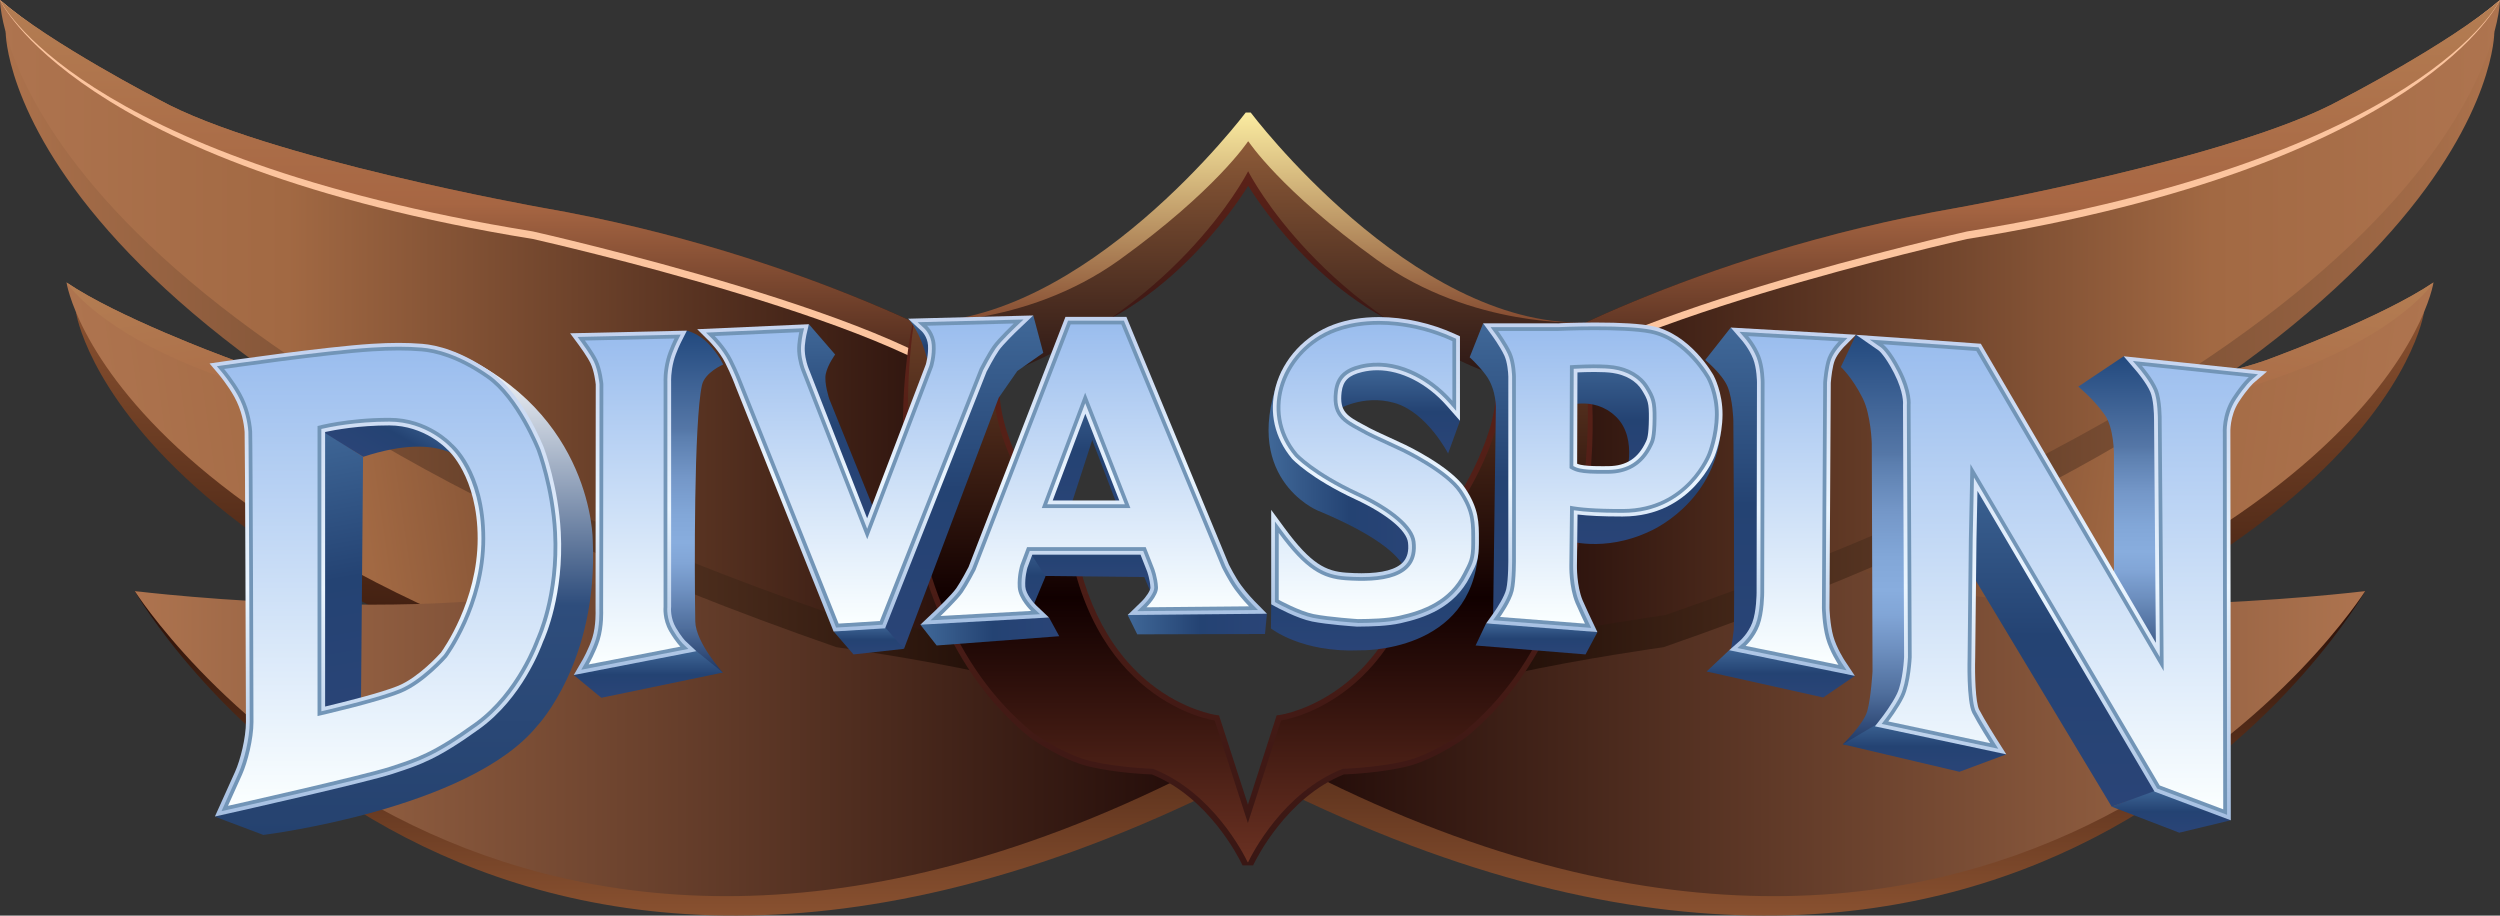 <?xml version="1.0" encoding="UTF-8"?>
<svg id="Layer_2" data-name="Layer 2" xmlns="http://www.w3.org/2000/svg" xmlns:xlink="http://www.w3.org/1999/xlink" viewBox="0 0 1321.59 484.02">
  <rect x="0" y="0" width="1321.59" height="484.02" fill="#333333" stroke="none"/>
  <defs>
    <style>
      .cls-1 {
        fill: #fcc49e;
      }

      .cls-2 {
        fill: url(#linear-gradient-8);
      }

      .cls-3 {
        fill: url(#linear-gradient-7);
      }

      .cls-4 {
        fill: url(#linear-gradient-5);
      }

      .cls-5 {
        fill: url(#linear-gradient-6);
      }

      .cls-6 {
        fill: url(#linear-gradient-9);
      }

      .cls-7 {
        fill: url(#linear-gradient-4);
      }

      .cls-8 {
        fill: url(#linear-gradient-3);
      }

      .cls-9 {
        fill: url(#linear-gradient-2);
      }

      .cls-10 {
        fill: #7295b7;
      }

      .cls-11 {
        fill: url(#linear-gradient);
      }

      .cls-12 {
        fill: url(#linear-gradient-43);
      }

      .cls-13 {
        fill: url(#linear-gradient-40);
      }

      .cls-14 {
        fill: url(#linear-gradient-41);
      }

      .cls-15 {
        fill: url(#linear-gradient-42);
      }

      .cls-16 {
        fill: url(#linear-gradient-49);
      }

      .cls-17 {
        fill: url(#linear-gradient-48);
      }

      .cls-18 {
        fill: url(#linear-gradient-45);
      }

      .cls-19 {
        fill: url(#linear-gradient-47);
      }

      .cls-20 {
        fill: url(#linear-gradient-44);
      }

      .cls-21 {
        fill: url(#linear-gradient-46);
      }

      .cls-22 {
        fill: url(#linear-gradient-10);
      }

      .cls-23 {
        fill: url(#linear-gradient-11);
      }

      .cls-24 {
        fill: url(#linear-gradient-12);
      }

      .cls-25 {
        fill: url(#linear-gradient-13);
      }

      .cls-26 {
        fill: url(#linear-gradient-19);
      }

      .cls-27 {
        fill: url(#linear-gradient-14);
      }

      .cls-28 {
        fill: url(#linear-gradient-21);
      }

      .cls-29 {
        fill: url(#linear-gradient-20);
      }

      .cls-30 {
        fill: url(#linear-gradient-22);
      }

      .cls-31 {
        fill: url(#linear-gradient-23);
      }

      .cls-32 {
        fill: url(#linear-gradient-28);
      }

      .cls-33 {
        fill: url(#linear-gradient-25);
      }

      .cls-34 {
        fill: url(#linear-gradient-32);
      }

      .cls-35 {
        fill: url(#linear-gradient-31);
      }

      .cls-36 {
        fill: url(#linear-gradient-33);
      }

      .cls-37 {
        fill: url(#linear-gradient-30);
      }

      .cls-38 {
        fill: url(#linear-gradient-15);
      }

      .cls-39 {
        fill: url(#linear-gradient-16);
      }

      .cls-40 {
        fill: url(#linear-gradient-17);
      }

      .cls-41 {
        fill: url(#linear-gradient-18);
      }

      .cls-42 {
        fill: url(#linear-gradient-35);
      }

      .cls-43 {
        fill: url(#linear-gradient-34);
      }

      .cls-44 {
        fill: url(#linear-gradient-36);
      }

      .cls-45 {
        fill: url(#linear-gradient-38);
      }

      .cls-46 {
        fill: url(#linear-gradient-27);
      }

      .cls-47 {
        fill: url(#linear-gradient-24);
      }

      .cls-48 {
        fill: url(#linear-gradient-26);
      }

      .cls-49 {
        fill: url(#linear-gradient-29);
      }

      .cls-50 {
        fill: url(#linear-gradient-37);
      }

      .cls-51 {
        fill: url(#linear-gradient-39);
      }

      .cls-52 {
        fill: url(#linear-gradient-57);
      }

      .cls-53 {
        fill: url(#linear-gradient-58);
      }

      .cls-54 {
        fill: url(#linear-gradient-59);
      }

      .cls-55 {
        fill: url(#linear-gradient-53);
      }

      .cls-56 {
        fill: url(#linear-gradient-54);
      }

      .cls-57 {
        fill: url(#linear-gradient-55);
      }

      .cls-58 {
        fill: url(#linear-gradient-56);
      }

      .cls-59 {
        fill: url(#linear-gradient-50);
      }

      .cls-60 {
        fill: url(#linear-gradient-51);
      }

      .cls-61 {
        fill: url(#linear-gradient-52);
      }

      .cls-62 {
        fill: url(#linear-gradient-67);
      }

      .cls-63 {
        fill: url(#linear-gradient-63);
      }

      .cls-64 {
        fill: url(#linear-gradient-64);
      }

      .cls-65 {
        fill: url(#linear-gradient-65);
      }

      .cls-66 {
        fill: url(#linear-gradient-66);
      }

      .cls-67 {
        fill: url(#linear-gradient-60);
      }

      .cls-68 {
        fill: url(#linear-gradient-61);
      }

      .cls-69 {
        fill: url(#linear-gradient-62);
      }
    </style>
    <linearGradient id="linear-gradient" x1="298.77" y1="412.47" x2="336.01" y2="172.47" gradientTransform="translate(-36.82 44.6) rotate(-8.21) scale(.93 1)" gradientUnits="userSpaceOnUse">
      <stop offset="0" stop-color="#1a0400"/>
      <stop offset="1" stop-color="#895130"/>
    </linearGradient>
    <linearGradient id="linear-gradient-2" x1="60.52" y1="276.21" x2="572.63" y2="276.21" gradientTransform="translate(-36.82 44.6) rotate(-8.21) scale(.93 1)" gradientUnits="userSpaceOnUse">
      <stop offset="0" stop-color="#ae744f"/>
      <stop offset=".29" stop-color="#a26943"/>
      <stop offset="1" stop-color="#230c09"/>
    </linearGradient>
    <linearGradient id="linear-gradient-3" x1="316.58" y1="113.92" x2="316.58" y2="316.1" gradientTransform="translate(-36.82 44.6) rotate(-8.21) scale(.93 1)" gradientUnits="userSpaceOnUse">
      <stop offset="0" stop-color="#b47e53"/>
      <stop offset=".51" stop-color="#a76643"/>
      <stop offset="1" stop-color="#381a12"/>
    </linearGradient>
    <linearGradient id="linear-gradient-4" x1="1605.42" y1="290.78" x2="1605.42" y2="484.02" gradientTransform="translate(1960.84) rotate(-180) scale(1 -1)" xlink:href="#linear-gradient"/>
    <linearGradient id="linear-gradient-5" x1="1889.59" y1="376.76" x2="1331.25" y2="376.76" gradientTransform="translate(1960.84) rotate(-180) scale(1 -1)" gradientUnits="userSpaceOnUse">
      <stop offset="0" stop-color="#ae744f"/>
      <stop offset="1" stop-color="#230c09"/>
    </linearGradient>
    <linearGradient id="linear-gradient-6" x1="3" y1="186.64" x2="524.63" y2="186.64" gradientUnits="userSpaceOnUse">
      <stop offset="0" stop-color="#ac724c"/>
      <stop offset="1" stop-color="#220f08"/>
    </linearGradient>
    <linearGradient id="linear-gradient-7" x1="0" y1="169.64" x2="523.63" y2="169.64" gradientTransform="matrix(1,0,0,1,0,0)" xlink:href="#linear-gradient-2"/>
    <linearGradient id="linear-gradient-8" x1="261.82" y1="0" x2="261.82" y2="211.33" gradientTransform="matrix(1,0,0,1,0,0)" xlink:href="#linear-gradient-3"/>
    <linearGradient id="linear-gradient-9" x1="-427.16" y1="315.08" x2="-389.93" y2="75.09" gradientTransform="translate(676.41 44.6) rotate(-171.79) scale(.93 -1)" xlink:href="#linear-gradient"/>
    <linearGradient id="linear-gradient-10" x1="-665.42" y1="178.82" x2="-153.31" y2="178.82" gradientTransform="translate(676.41 44.6) rotate(-171.79) scale(.93 -1)" xlink:href="#linear-gradient-2"/>
    <linearGradient id="linear-gradient-11" x1="-409.36" y1="16.53" x2="-409.36" y2="218.71" gradientTransform="translate(676.41 44.6) rotate(-171.79) scale(.93 -1)" xlink:href="#linear-gradient-3"/>
    <linearGradient id="linear-gradient-12" x1="2287.42" y1="290.78" x2="2287.42" y2="484.02" gradientTransform="translate(-1321.25)" xlink:href="#linear-gradient"/>
    <linearGradient id="linear-gradient-13" x1="2571.59" y1="376.76" x2="2013.25" y2="376.76" gradientTransform="translate(-1321.25)" xlink:href="#linear-gradient-5"/>
    <linearGradient id="linear-gradient-14" x1="-679" y1="186.64" x2="-157.37" y2="186.64" gradientTransform="translate(639.59) rotate(-180) scale(1 -1)" xlink:href="#linear-gradient-6"/>
    <linearGradient id="linear-gradient-15" x1="-682" y1="169.64" x2="-158.37" y2="169.64" gradientTransform="translate(639.59) rotate(-180) scale(1 -1)" xlink:href="#linear-gradient-2"/>
    <linearGradient id="linear-gradient-16" x1="-420.18" y1="0" x2="-420.18" y2="211.33" gradientTransform="translate(639.59) rotate(-180) scale(1 -1)" xlink:href="#linear-gradient-3"/>
    <linearGradient id="linear-gradient-17" x1="659.64" y1="170.49" x2="659.64" y2="457.46" gradientUnits="userSpaceOnUse">
      <stop offset="0" stop-color="#5c2218"/>
      <stop offset="1" stop-color="#391714"/>
    </linearGradient>
    <linearGradient id="linear-gradient-18" x1="659.68" y1="170.49" x2="659.68" y2="455.76" gradientUnits="userSpaceOnUse">
      <stop offset="0" stop-color="#6c4028"/>
      <stop offset=".51" stop-color="#100"/>
      <stop offset="1" stop-color="#6a3122"/>
    </linearGradient>
    <linearGradient id="linear-gradient-19" x1="482.23" y1="89.85" x2="482.23" y2="179.17" gradientTransform="translate(1142.07) rotate(-180) scale(1 -1)" xlink:href="#linear-gradient-17"/>
    <linearGradient id="linear-gradient-20" x1="659.83" y1="72.68" x2="659.83" y2="200.17" gradientUnits="userSpaceOnUse">
      <stop offset="0" stop-color="#8e5b38"/>
      <stop offset="1" stop-color="#2b1715"/>
    </linearGradient>
    <linearGradient id="linear-gradient-21" x1="659.84" y1="59.49" x2="659.84" y2="170.57" gradientUnits="userSpaceOnUse">
      <stop offset="0" stop-color="#fbeca1"/>
      <stop offset="1" stop-color="#844a30"/>
    </linearGradient>
    <linearGradient id="linear-gradient-22" x1="162.06" y1="225.41" x2="189.67" y2="381.98" gradientUnits="userSpaceOnUse">
      <stop offset="0" stop-color="#406898"/>
      <stop offset=".52" stop-color="#244373"/>
      <stop offset="1" stop-color="#2a4477"/>
    </linearGradient>
    <linearGradient id="linear-gradient-23" x1="217.58" y1="210.17" x2="197.62" y2="244.73" gradientUnits="userSpaceOnUse">
      <stop offset="0" stop-color="#406898"/>
      <stop offset=".52" stop-color="#244373"/>
      <stop offset="1" stop-color="#2a4477"/>
    </linearGradient>
    <linearGradient id="linear-gradient-24" x1="213.61" y1="187.23" x2="213.61" y2="442.47" gradientUnits="userSpaceOnUse">
      <stop offset="0" stop-color="#fff"/>
      <stop offset=".52" stop-color="#2e4d7c"/>
      <stop offset="1" stop-color="#25426f"/>
    </linearGradient>
    <linearGradient id="linear-gradient-25" x1="203.7" y1="181.26" x2="203.7" y2="431.63" gradientUnits="userSpaceOnUse">
      <stop offset="0" stop-color="#c2d2ef"/>
      <stop offset=".52" stop-color="#eaf5ff"/>
      <stop offset="1" stop-color="#a5bfe2"/>
    </linearGradient>
    <linearGradient id="linear-gradient-26" x1="205.56" y1="185.26" x2="205.56" y2="425.97" gradientUnits="userSpaceOnUse">
      <stop offset="0" stop-color="#9abdee"/>
      <stop offset="1" stop-color="#fbffff"/>
    </linearGradient>
    <linearGradient id="linear-gradient-27" x1="367.29" y1="174.8" x2="367.29" y2="355.54" gradientUnits="userSpaceOnUse">
      <stop offset="0" stop-color="#22497e"/>
      <stop offset=".29" stop-color="#5577a7"/>
      <stop offset=".31" stop-color="#5b7eae"/>
      <stop offset=".43" stop-color="#7497c8"/>
      <stop offset=".54" stop-color="#82a7d8"/>
      <stop offset=".62" stop-color="#88adde"/>
      <stop offset=".68" stop-color="#81a5d6"/>
      <stop offset=".76" stop-color="#6e90c0"/>
      <stop offset=".87" stop-color="#4f6e9c"/>
      <stop offset=".98" stop-color="#253e6b"/>
      <stop offset="1" stop-color="#1f3864"/>
    </linearGradient>
    <linearGradient id="linear-gradient-28" x1="342.73" y1="343.31" x2="342.73" y2="368.98" xlink:href="#linear-gradient-23"/>
    <linearGradient id="linear-gradient-29" x1="334.76" y1="174.8" x2="334.76" y2="356.85" xlink:href="#linear-gradient-25"/>
    <linearGradient id="linear-gradient-30" x1="334.45" y1="178.95" x2="334.45" y2="351.25" xlink:href="#linear-gradient-26"/>
    <linearGradient id="linear-gradient-31" x1="459.29" y1="329.94" x2="459.29" y2="345.95" xlink:href="#linear-gradient-23"/>
    <linearGradient id="linear-gradient-32" x1="509.23" y1="166.74" x2="509.23" y2="343" xlink:href="#linear-gradient-23"/>
    <linearGradient id="linear-gradient-33" x1="486.71" y1="168.46" x2="486.71" y2="195.7" xlink:href="#linear-gradient-23"/>
    <linearGradient id="linear-gradient-34" x1="441.69" y1="171.38" x2="441.69" y2="276.84" xlink:href="#linear-gradient-23"/>
    <linearGradient id="linear-gradient-35" x1="457.4" y1="166.74" x2="457.4" y2="333.82" xlink:href="#linear-gradient-25"/>
    <linearGradient id="linear-gradient-36" x1="456.88" y1="171.01" x2="456.88" y2="329.65" xlink:href="#linear-gradient-26"/>
    <linearGradient id="linear-gradient-37" x1="607.27" y1="285.87" x2="607.27" y2="318.85" xlink:href="#linear-gradient-23"/>
    <linearGradient id="linear-gradient-38" x1="577.63" y1="282.33" x2="577.63" y2="305.18" xlink:href="#linear-gradient-23"/>
    <linearGradient id="linear-gradient-39" x1="543.66" y1="283.9" x2="543.66" y2="322.96" xlink:href="#linear-gradient-23"/>
    <linearGradient id="linear-gradient-40" x1="585.28" y1="206.15" x2="585.28" y2="273.69" xlink:href="#linear-gradient-23"/>
    <linearGradient id="linear-gradient-41" x1="566.82" y1="199.09" x2="566.82" y2="274.87" xlink:href="#linear-gradient-23"/>
    <linearGradient id="linear-gradient-42" x1="596.13" y1="328.87" x2="669.75" y2="328.87" xlink:href="#linear-gradient-23"/>
    <linearGradient id="linear-gradient-43" x1="486.55" y1="332.6" x2="559.96" y2="332.6" xlink:href="#linear-gradient-23"/>
    <linearGradient id="linear-gradient-44" x1="578.15" y1="167.49" x2="578.15" y2="330.24" xlink:href="#linear-gradient-25"/>
    <linearGradient id="linear-gradient-45" x1="578.73" y1="171.49" x2="578.73" y2="325.64" xlink:href="#linear-gradient-26"/>
    <linearGradient id="linear-gradient-46" x1="670.6" y1="253.77" x2="752.96" y2="253.77" xlink:href="#linear-gradient-23"/>
    <linearGradient id="linear-gradient-47" x1="739.11" y1="193.39" x2="739.11" y2="239.73" xlink:href="#linear-gradient-23"/>
    <linearGradient id="linear-gradient-48" x1="726.65" y1="291.37" x2="726.65" y2="343.89" xlink:href="#linear-gradient-23"/>
    <linearGradient id="linear-gradient-49" x1="726.9" y1="167.63" x2="726.9" y2="331.29" xlink:href="#linear-gradient-25"/>
    <linearGradient id="linear-gradient-50" x1="726.9" y1="171.63" x2="726.9" y2="327.28" xlink:href="#linear-gradient-26"/>
    <linearGradient id="linear-gradient-51" x1="812.25" y1="328.67" x2="812.25" y2="345.95" xlink:href="#linear-gradient-23"/>
    <linearGradient id="linear-gradient-52" x1="789.28" y1="170.94" x2="789.28" y2="327.85" xlink:href="#linear-gradient-23"/>
    <linearGradient id="linear-gradient-53" x1="852.69" y1="187.31" x2="852.69" y2="253.67" xlink:href="#linear-gradient-23"/>
    <linearGradient id="linear-gradient-54" x1="868.21" y1="228.54" x2="868.21" y2="287.58" xlink:href="#linear-gradient-23"/>
    <linearGradient id="linear-gradient-55" x1="847.31" y1="170.52" x2="847.31" y2="334.18" xlink:href="#linear-gradient-25"/>
    <linearGradient id="linear-gradient-56" x1="849.25" y1="174.52" x2="849.25" y2="329.65" xlink:href="#linear-gradient-26"/>
    <linearGradient id="linear-gradient-57" x1="917.9" y1="173.15" x2="917.9" y2="352.62" xlink:href="#linear-gradient-23"/>
    <linearGradient id="linear-gradient-58" x1="941.36" y1="342.02" x2="941.36" y2="368.72" xlink:href="#linear-gradient-23"/>
    <linearGradient id="linear-gradient-59" x1="947.62" y1="173.15" x2="947.62" y2="357.3" xlink:href="#linear-gradient-25"/>
    <linearGradient id="linear-gradient-60" x1="947.43" y1="177.69" x2="947.43" y2="351.44" xlink:href="#linear-gradient-26"/>
    <linearGradient id="linear-gradient-61" x1="1126.93" y1="188.32" x2="1126.93" y2="355.17" xlink:href="#linear-gradient-27"/>
    <linearGradient id="linear-gradient-62" x1="1147.81" y1="416.84" x2="1147.81" y2="440.19" xlink:href="#linear-gradient-23"/>
    <linearGradient id="linear-gradient-63" x1="1088.44" y1="237.96" x2="1088.44" y2="426.45" xlink:href="#linear-gradient-23"/>
    <linearGradient id="linear-gradient-64" x1="993.29" y1="176.95" x2="993.29" y2="395.03" xlink:href="#linear-gradient-27"/>
    <linearGradient id="linear-gradient-65" x1="1017.4" y1="380.16" x2="1017.4" y2="407.99" xlink:href="#linear-gradient-23"/>
    <linearGradient id="linear-gradient-66" x1="1089.85" y1="177.01" x2="1089.85" y2="433.62" xlink:href="#linear-gradient-25"/>
    <linearGradient id="linear-gradient-67" x1="1092.12" y1="182.01" x2="1092.12" y2="427.84" xlink:href="#linear-gradient-26"/>
  </defs>
  <g id="Layer_3" data-name="Layer 3">
    <g>
      <path class="cls-11" d="M535.74,277.99s-93.05-41.06-224.73-45.97c0,0-135.04-5.74-189.62-27.7,0,0-54.23-20.99-81.22-39.3,0,0,22.23,163.04,439.69,250.83,0,0,38.98.07,74.05,2.98l-18.18-140.85Z"/>
      <path class="cls-9" d="M532.52,262.02s-93.05-41.06-224.73-45.97c0,0-135.04-5.74-189.62-27.7,0,0-56.03-20.73-83.02-39.04,0,0,24.03,162.78,441.49,250.57,0,0,38.98.07,74.05,2.98l-18.18-140.85Z"/>
      <path class="cls-8" d="M532.52,262.02s-93.05-41.06-224.73-45.97c0,0-135.04-5.74-189.62-27.7,0,0-56.03-20.73-83.02-39.04,0,0,46.87,73.51,270.23,79.26,0,0,196.14,17.42,226.76,53.31l.38-19.86Z"/>
    </g>
    <g>
      <path class="cls-7" d="M639.59,419.49C240.61,611.98,71.25,312.47,71.25,312.47c0,0,186.42,33.97,272.12-2.25l175.82-19.44,120.4,128.71Z"/>
      <path class="cls-4" d="M629.59,408.49C252.98,598.73,71.25,312.47,71.25,312.47c0,0,186.42,22.97,272.12-13.25l175.82-19.44,110.4,128.71Z"/>
    </g>
    <g>
      <path class="cls-5" d="M524.63,207.84s-94.83-56.37-237.37-81.11c0,0-146.08-26.09-202.03-56.96,0,0-55.72-29.81-82.23-52.78,0,0-1.41,171.99,439.17,325.14,0,0,42.41,5.89,80.13,14.14l2.33-148.43Z"/>
      <path class="cls-3" d="M523.63,190.84s-94.83-56.37-237.37-81.11c0,0-146.08-26.09-202.03-56.96C84.23,52.78,26.51,22.97,0,0c0,0,.59,171.99,441.17,325.14,0,0,42.41,5.89,80.13,14.14l2.33-148.43Z"/>
      <path class="cls-1" d="M523.63,194.84s-94.83-55.37-237.37-80.11c0,0-146.08-27.09-202.03-57.96C84.23,56.78,26.51,22.97,0,0c0,0,39.46,87.05,281.67,126.34,0,0,210.74,47.3,238.43,89l3.53-20.49Z"/>
      <path class="cls-2" d="M523.63,190.84s-94.83-56.37-237.37-81.11c0,0-146.08-26.09-202.03-56.96C84.23,52.78,26.51,22.97,0,0c0,0,39.46,83.05,281.67,122.34,0,0,210.74,47.3,238.43,89l3.53-20.49Z"/>
    </g>
    <g>
      <path class="cls-6" d="M785.85,277.99s93.05-41.06,224.73-45.97c0,0,135.04-5.74,189.62-27.7,0,0,54.23-20.99,81.22-39.3,0,0-22.23,163.04-439.69,250.83,0,0-38.98.07-74.05,2.98l18.18-140.85Z"/>
      <path class="cls-22" d="M789.07,262.02s93.05-41.06,224.73-45.97c0,0,135.04-5.74,189.62-27.7,0,0,56.03-20.73,83.02-39.04,0,0-24.03,162.78-441.49,250.57,0,0-38.98.07-74.05,2.98l18.18-140.85Z"/>
      <path class="cls-23" d="M789.07,262.02s93.05-41.06,224.73-45.97c0,0,135.04-5.74,189.62-27.7,0,0,56.03-20.73,83.02-39.04,0,0-46.87,73.51-270.23,79.26,0,0-196.14,17.42-226.76,53.31l-.38-19.86Z"/>
    </g>
    <g>
      <path class="cls-24" d="M682,419.49c398.98,192.49,568.34-107.02,568.34-107.02,0,0-186.42,33.97-272.12-2.25l-175.82-19.44-120.4,128.71Z"/>
      <path class="cls-25" d="M692,408.49c376.61,190.24,558.34-96.02,558.34-96.02,0,0-186.42,22.97-272.12-13.25l-175.82-19.44-110.4,128.71Z"/>
    </g>
    <g>
      <path class="cls-27" d="M796.96,207.84s94.83-56.37,237.37-81.11c0,0,146.08-26.09,202.03-56.96,0,0,55.72-29.81,82.23-52.78,0,0,1.41,171.99-439.17,325.14,0,0-42.41,5.89-80.13,14.14l-2.33-148.43Z"/>
      <path class="cls-38" d="M797.96,190.84s94.83-56.37,237.37-81.11c0,0,146.08-26.09,202.03-56.96C1237.36,52.78,1295.09,22.97,1321.59,0,1321.59,0,1321,171.99,880.42,325.14c0,0-42.41,5.89-80.13,14.14l-2.33-148.43Z"/>
      <path class="cls-1" d="M797.96,194.84s94.83-55.37,237.37-80.11c0,0,146.08-27.09,202.03-57.96C1237.36,56.78,1295.09,22.97,1321.59,0,1321.59,0,1282.13,87.05,1039.92,126.34c0,0-210.74,47.3-238.43,89l-3.53-20.49Z"/>
      <path class="cls-39" d="M797.96,190.84s94.83-56.37,237.37-81.11c0,0,146.08-26.09,202.03-56.96C1237.36,52.78,1295.09,22.97,1321.59,0,1321.59,0,1282.13,83.05,1039.92,122.34c0,0-210.74,47.3-238.43,89l-3.53-20.49Z"/>
    </g>
    <g>
      <path class="cls-40" d="M674.29,379.97l.58-1.79,1.86-.26c.17-.02,16.83-2.5,34.46-16.53,23.34-18.58,37.83-49.01,41.9-88.01l.27-2.6,12.5-.43c4.71-6.83,27.78-41.92,24.82-69.87l-.19-1.76,46.25-28.23c.06.37,8.52,36.73,3.75,81.91-2.81,26.59-8.8,50.85-17.8,72.11-11.3,26.69-27.39,48.69-47.84,65.39l-.08.06-.08.06c-.68.48-16.87,11.9-31.44,15.3-13.98,3.26-29.74,3.97-32.89,4.09-30.23,12.22-46.2,44.45-47.93,48.06h-5.57c-1.73-3.61-17.71-35.84-47.93-48.06-3.15-.11-18.91-.83-32.89-4.09-14.58-3.4-30.76-14.81-31.44-15.3l-.08-.06-.08-.06c-20.44-16.7-36.54-38.7-47.84-65.39-9-21.26-14.99-45.52-17.8-72.11-4.78-45.18,3.68-81.54,3.75-81.91l46.25,28.23-.19,1.76c-2.95,27.95,20.11,63.04,24.82,69.87l12.5.43.27,2.6c4.07,39,18.56,69.43,41.9,88.01,17.62,14.03,34.29,16.51,34.46,16.53l1.86.26.58,1.79,14.69,45.38,14.61-45.38Z"/>
      <path class="cls-41" d="M659.81,455.76c2.14-4.45,18.59-36.92,50.02-49.35,0,0,17.67-.49,32.83-4.03,14.17-3.3,30.39-14.82,30.39-14.82,87.96-71.86,63.13-217.08,63.13-217.08l-42.42,29.67c3.43,32.49-26.21,73.14-26.21,73.14l-11.39.39c-10.21,97.78-78.93,107.2-78.93,107.2l-17.55,54.2-17.55-54.2s-68.72-9.42-78.93-107.2l-11.39-.39s-29.64-40.64-26.21-73.14l-42.42-29.67s-24.83,145.22,63.13,217.08c0,0,16.22,11.52,30.39,14.82,15.16,3.53,32.83,4.03,32.83,4.03,31.42,12.42,47.88,44.89,50.02,49.35h.25Z"/>
      <path class="cls-26" d="M665.96,93.85l33.57,44.76,24.93,16.49,36.13,18.46-1.34,5.6c-61.29-16.8-99.27-80.73-99.27-80.73h-.31s-37.97,63.93-99.27,80.73l-1.34-5.6,36.13-18.46,24.93-16.49,33.57-44.76,6.04-4,6.22,4Z"/>
      <path class="cls-29" d="M806.34,167.37c-15.71-3.73-42.51-13.64-42.51-13.64l-35.93-22.68-68.03-58.3v-.07l-.04.04-.04-.04v.07l-68.03,58.3-35.93,22.68s-26.8,9.91-42.51,13.64-30.74,3.12-30.74,3.12l42.32,29.67c95.66-34.39,133.54-106.94,134.92-109.64,1.38,2.7,39.26,75.25,134.92,109.64l42.32-29.67s-15.03.61-30.74-3.12Z"/>
      <path class="cls-28" d="M659.99,74.8s17.08,25.92,67.74,62.44c50.66,36.52,109.47,33.25,109.47,33.25-91.21,1.7-176.03-111-176.03-111h-2.65s-84.82,112.7-176.03,111c0,0,58.81,3.27,109.47-33.25s67.74-62.44,67.74-62.44h.3Z"/>
    </g>
  </g>
  <g id="Layer_1-2" data-name="Layer 1">
    <g>
      <polygon class="cls-30" points="190.75 381.09 191.93 241.5 165.44 224.11 162.48 381.09 190.75 381.09"/>
      <path class="cls-31" d="M246.8,246.01s-11.19-18.85-54.78-4.52l-31.22-19.44,51.83-7.07,30.63,10.01,3.53,21.01Z"/>
      <path class="cls-47" d="M239.92,186.13c73.82,32,73.43,99.74,73.43,99.74,2.95,64.01-29.45,97.97-29.45,97.97-36.13,44.18-144.7,57.53-144.7,57.53l-25.52-9.62,80.82-23.86,70.84-39.57,21.1-48.29-2.45-64.58-11.58-27.09-25.52-22-6.96-20.22Z"/>
      <path class="cls-33" d="M116.9,424.32s.09-.2.15-.32c.79-1.76,4.67-10.32,7.27-16.13,2.74-6.11,5.69-17.87,5.69-26.21,0-9.21-.46-149.95-.7-153.31-.35-4.6-1.57-11.55-5.4-18.49-3.48-6.31-8.42-12.15-8.47-12.21l-4.68-5.51,7.15-1.04c.53-.08,53.62-7.78,78.58-9.34,5.25-.33,9.91-.49,14.24-.49s8.43.16,12.46.49c7.82.65,20.5,3.76,36.51,14.93,16.42,11.46,27.39,38.93,27.85,40.1.32.86,7.64,20.63,8.9,44.55,1.73,32.8-8.08,55.12-9.42,57.99-1.22,3.41-11.19,29.78-33.46,45.89-22.08,15.98-31.45,19.07-44.43,23.34l-1.45.48c-13.8,4.56-83.31,20.17-86.26,20.84l-7.83,1.76,3.31-7.31ZM171.87,373.5c9.15-2.18,29.83-7.28,38.78-11.02,10.66-4.45,21.44-16.36,22.43-17.48,1.34-1.85,19.43-27.33,19.43-60.31s-15.76-46.85-15.92-46.98l-.21-.17-.2-.21c-.11-.12-11.75-12.44-30.37-12.44-15.95,0-28.7,2.34-33.94,3.48v145.14Z"/>
      <path class="cls-10" d="M118.72,425.15s4.5-9.95,7.42-16.46c2.82-6.3,5.86-18.42,5.86-27.03s-.45-150-.7-153.46c-.36-4.81-1.64-12.06-5.64-19.31-3.59-6.51-8.65-12.48-8.7-12.54l-2.34-2.75,3.58-.52c.53-.08,53.41-7.76,78.41-9.32,5.21-.33,9.83-.48,14.11-.48s8.32.16,12.3.49c7.58.62,19.89,3.66,35.53,14.58,15.92,11.11,26.68,38.05,27.13,39.19.32.85,7.53,20.36,8.77,43.92,1.73,32.89-8.37,55.2-9.27,57.12-.78,2.2-10.62,28.99-32.78,45.03-21.83,15.8-31.08,18.85-43.88,23.07l-1.45.48c-13.75,4.54-83.12,20.12-86.07,20.78l-3.91.88,1.65-3.66ZM169.87,376.02c7.7-1.8,31.57-7.53,41.55-11.7,11.26-4.7,22.4-17.13,23.22-18.06,1-1.36,19.87-27.52,19.87-61.57s-16.47-48.38-16.63-48.52l-.11-.09-.1-.11c-.12-.13-12.18-13.09-31.85-13.09-17.85,0-31.57,2.85-35.94,3.88v149.26Z"/>
      <path class="cls-48" d="M292.44,281.55c-1.24-23.53-8.63-43.29-8.63-43.29,0,0-10.81-27.39-26.42-38.29-15.61-10.9-27.57-13.65-34.55-14.23-7.72-.64-15.82-.64-26.12,0-25.21,1.58-78.25,9.31-78.25,9.31,0,0,5.18,6.1,8.92,12.87,3.74,6.77,5.42,13.94,5.89,20.13.27,3.56.71,147.2.71,153.61,0,8.95-3.12,21.33-6.04,27.85s-7.42,16.47-7.42,16.47c0,0,72.07-16.17,85.88-20.73,13.64-4.51,22.41-7.07,44.79-23.27,22.38-16.2,32.1-44.18,32.1-44.18,0,0,10.9-22.68,9.13-56.25ZM236.19,347.52s-11.78,13.55-24.01,18.65c-12.23,5.1-44.32,12.37-44.32,12.37v-153.34s15.71-4.32,37.94-4.32c20.86,0,33.33,13.74,33.33,13.74,0,0,17.37,14.14,17.37,50.07s-20.31,62.83-20.31,62.83Z"/>
    </g>
    <g>
      <path class="cls-46" d="M382.29,192.7s-1.98-4.8-7.48-10.69-11.67-7.2-11.67-7.2l-10.85,14.97.49,131.26,4.95,19.03,11.39,8.05,13.01,7.44s-14.39-15.9-14.58-27.02c-.44-26.36-.74-105.43,3.53-124.92,1.49-6.8,11.21-10.91,11.21-10.91Z"/>
      <polygon class="cls-32" points="303.34 356.87 317.88 368.87 382.12 355.54 367.15 343.39 362.24 343.2 305.33 355.8 303.34 356.87"/>
      <path class="cls-49" d="M307.73,349.24c.03-.06,3.63-6.33,5.43-12.14,2-6.44,1.67-14.27,1.67-14.35l.1-119.54c-.11-1.07-.82-7.14-2.75-11.15-1.73-3.59-6.01-9.41-6.19-9.66l-4.61-6.21,61.74-1.4-3.02,5.96c-.03.06-2.77,5.48-3.96,10.03-1.57,6-1.36,10.79-1.36,10.83v119.41s-.04.22-.04.22c0,.03-.46,5.45,2.58,10.59,2.95,5,5.06,7.05,5.09,7.07l5.7,5.34-7.67,1.5-57.13,11.1,4.4-7.61Z"/>
      <path class="cls-10" d="M309.46,350.25c.04-.06,3.72-6.46,5.61-12.55,2.12-6.83,1.76-14.95,1.76-15.04l.1-119.55c-.08-.82-.8-7.46-2.94-11.91-1.85-3.85-6.35-9.92-6.39-9.98l-2.3-3.1,54.54-1.23-1.51,2.98c-.03.06-2.87,5.68-4.11,10.42-1.67,6.37-1.42,11.39-1.42,11.44l-.02,119.2v.11c-.02.05-.58,6.04,2.84,11.82,3.16,5.35,5.41,7.48,5.43,7.5l2.85,2.68-3.83.75-52.81,10.26,2.2-3.8Z"/>
      <path class="cls-37" d="M356.55,178.95l-47.34,1.07s4.63,6.23,6.59,10.31c2.46,5.12,3.14,12.68,3.14,12.68l-.11,119.55s.41,8.46-1.85,15.73c-1.99,6.39-5.79,12.96-5.79,12.96l48.5-9.42s-2.4-2.21-5.79-7.95c-3.83-6.48-3.11-13.06-3.11-13.06l.02-118.98s-.3-5.27,1.48-12.06c1.32-5.02,4.26-10.82,4.26-10.82Z"/>
    </g>
    <g>
      <polygon class="cls-35" points="440.69 333.82 451.18 345.95 477.89 343 469.15 329.94 440.69 333.82"/>
      <polygon class="cls-34" points="477.89 343 527.95 210.28 537.77 196.14 551.51 186.52 546.23 166.74 525.6 181.61 516.56 201.44 466.94 330.58 477.89 343"/>
      <path class="cls-36" d="M480.12,168.46c8.32,9.43,11.38,27.24,11.38,27.24l1.79-21.94-13.18-5.3Z"/>
      <path class="cls-43" d="M427.61,171.38l13.88,16.04s-3.92,5.33-4.95,10.19,1.88,13.4,1.88,13.4l26.3,65.09-11.04.74-35.05-88.79,8.97-16.66Z"/>
      <path class="cls-42" d="M388.57,203.52c-.22-.59-2.09-5.53-5.17-11.67-2.97-5.95-8.33-11.34-8.39-11.4l-6.45-6.42,59.04-2.64-1.2,5.14c-.01.05-1.18,5.14-.97,9,.24,4.53,1.79,8.65,1.81,8.69l31.15,79.77,31.01-81.29c.18-.6,1.48-5.2,1.17-10.21-.28-4.47-3.21-7.32-3.24-7.35l-7.22-6.66,9.83-.27,56.27-1.45-7.56,7.17c-2.09,1.97-8.5,8.27-10.6,11.28-2.49,3.57-5.92,10.15-6.5,11.25l-53.66,135.69-27.22,1.69-52.12-130.31Z"/>
      <path class="cls-10" d="M390.43,202.77c-.04-.1-1.99-5.34-5.23-11.82-3.15-6.29-8.7-11.86-8.76-11.92l-3.23-3.21,51.86-2.32-.6,2.57c-.01.05-1.25,5.4-1.02,9.56.26,4.9,1.92,9.25,1.94,9.29l33.04,84.61,32.88-86.2c.15-.5,1.61-5.44,1.27-10.98-.33-5.36-3.83-8.65-3.87-8.68l-3.62-3.34,4.92-.13,51.06-1.31-3.78,3.58c-.08.08-8.25,7.84-10.87,11.59-2.62,3.77-6.24,10.72-6.68,11.57l-53.23,134.6-24.51,1.52-51.58-128.96Z"/>
      <path class="cls-44" d="M465.12,328.29l-21.79,1.36-51.05-127.62s-1.96-5.3-5.3-11.98-9.14-12.44-9.14-12.44l44.68-2s-1.31,5.61-1.07,10.12c.29,5.3,2.07,9.91,2.07,9.91l34.93,89.44,34.75-91.1s1.77-5.46,1.37-11.76-4.52-10.03-4.52-10.03l45.85-1.18s-8.37,7.93-11.13,11.89c-2.9,4.15-6.86,11.88-6.86,11.88l-52.8,133.51Z"/>
    </g>
    <g>
      <polygon class="cls-50" points="610.81 318.85 596.67 285.87 610.41 287.44 617.87 314.53 610.81 318.85"/>
      <polygon class="cls-45" points="616.7 305.18 538.55 304.32 544.05 282.33 610.41 287.44 616.7 305.18"/>
      <polygon class="cls-51" points="545.05 322.96 552.69 304.72 539.34 283.9 534.63 314.93 545.05 322.96"/>
      <polygon class="cls-13" points="593.14 273.69 567.22 206.15 585.68 231.68 603.35 268.98 593.14 273.69"/>
      <polygon class="cls-14" points="563.69 274.87 582.93 215.58 571.93 199.09 550.72 268.57 563.69 274.87"/>
      <polygon class="cls-15" points="669.75 324.44 668.73 335.15 601.19 335.34 596.13 325.12 619.05 322.39 663.82 322.58 669.75 324.44"/>
      <polygon class="cls-12" points="554.55 326.43 559.96 336.33 495.16 341.23 486.55 330.24 490.26 328.87 529.72 323.96 554.55 326.43"/>
      <path class="cls-20" d="M494.44,322.74c.35-.34,8.66-8.28,11.1-11.78,2.47-3.55,5.91-10.11,6.49-11.24l51.21-132.22h32.21l54.13,130.83c.46.92,3.45,6.86,6.5,11.05,3.32,4.56,6.99,8.3,7.03,8.34l6.63,6.72-73.61.68,7.17-6.96c2.62-2.54,4.94-6.13,4.86-7.54-.24-4.53-1.79-8.64-1.81-8.68l-3.42-8.72h-57.21l-2.55,6.78c-.2.69-1.46,5.21-1.15,10.17.24,3.81,4.25,8.42,5.77,9.88l6.75,6.38-68,3.81,7.89-7.5ZM591.71,264.57l-17.97-45.85-17.24,45.85h35.21Z"/>
      <path class="cls-10" d="M495.82,324.19c.09-.08,8.75-8.34,11.37-12.09,2.62-3.76,6.22-10.68,6.68-11.56l50.75-131.04h29.5l53.64,129.66c.32.65,3.48,6.97,6.71,11.4,3.4,4.67,7.19,8.53,7.23,8.57l3.32,3.36-63.89.59,3.59-3.48c2.19-2.12,5.61-6.47,5.47-9.08-.26-4.9-1.92-9.25-1.94-9.29l-3.92-10h-59.96l-3.06,8.14s-1.61,5.14-1.25,10.93c.34,5.42,6.33,11.14,6.39,11.2l3.38,3.19-57.93,3.24,3.94-3.75ZM594.64,266.57l-20.94-53.43-20.09,53.43h41.03Z"/>
      <path class="cls-18" d="M606.09,321.03l54.18-.5s-3.89-3.94-7.42-8.8c-3.53-4.86-6.91-11.75-6.91-11.75l-53.16-128.49h-26.79l-37.6,97.08h0l-12.7,32.79s-3.97,7.73-6.86,11.88c-2.76,3.96-11.63,12.39-11.63,12.39l47.85-2.68s-6.62-6.23-7.02-12.53c-.39-6.3,1.37-11.76,1.37-11.76l3.55-9.44h62.71l4.42,11.28s1.79,4.6,2.07,9.91c.24,4.51-6.07,10.62-6.07,10.62ZM550.72,268.57l22.94-61.01,23.91,61.01h-46.85Z"/>
    </g>
    <g>
      <path class="cls-21" d="M677.67,195.95c-23.35,56.15,18.63,73.82,18.63,73.82,62.44,25.92,45.85,41.82,45.85,41.82l10.8-23.76-18.46-31.41-45.35-24.35-11.48-36.13Z"/>
      <path class="cls-19" d="M771.79,222.46l-6.27,17.27s-11.19-21.79-28.27-26.7-30.83,3.93-30.83,3.93l1.57-19.44,25.92-4.12,18.46,7.07,15.9,12.76,3.52,9.23Z"/>
      <path class="cls-17" d="M671.99,319.45l-.12,12.75s16.1,12.96,47.12,11.58c0,0,59.39,1.67,62.44-52.42l-32,30.53-30.53,8.15-41.23-11.58-5.67.99Z"/>
      <path class="cls-16" d="M717.57,331.28c-1.6-.11-15.78-1.09-23.92-2.72-7.96-1.59-19.11-7.71-19.58-7.97l-2.07-1.14v-49.91l7.22,9.83c13.82,18.81,21.78,22.63,32.47,23.37,2.95.2,5.6.3,8.08.3,11.08,0,18.5-2.02,22.05-6,2.19-2.46,3.01-5.81,2.5-10.25-.74-6.44-11.39-15.19-27.8-22.82-23.84-11.1-33.16-21.08-33.54-21.5-9.19-10.98-12.24-24.43-8.64-37.94,3.94-14.8,15.66-27.41,30.59-32.92,7.18-2.65,15.25-3.99,23.97-3.99,13.48,0,27.89,3.23,40.57,9.09l2.32,1.07v44.66l-7-7.96c-10.32-11.74-24.03-18.75-36.66-18.75-2.7,0-5.38.31-7.97.93-7.23,1.73-10.19,4.61-10.93,10.62-1.28,10.4,3.08,12.73,11.75,17.37,1.05.56,2.12,1.13,3.21,1.74,1.36.75,5.02,2.44,9.26,4.39l.14.06c2.87,1.32,6.11,2.81,9.41,4.37.98.47,23.95,11.5,31.55,22.9,7.31,10.95,7.28,18.19,7.25,27.35v1.86c0,8.36-1.44,11.15-3.82,15.76-.28.55-.58,1.13-.9,1.75-8.28,16.45-23.96,21.8-36.69,24.63-6.94,1.54-15.27,1.74-22.52,1.8h-.07s-.22,0-.22,0Z"/>
      <path class="cls-10" d="M717.7,329.28c-.62-.04-15.37-1.03-23.67-2.68-7.61-1.52-18.55-7.5-19.01-7.76l-1.04-.57v-42.62l3.61,4.92c14.29,19.45,22.64,23.4,33.94,24.18,2.99.21,5.68.31,8.22.31,11.68,0,19.6-2.24,23.54-6.67,2.59-2.9,3.57-6.77,2.99-11.8-.83-7.23-11.65-16.36-28.94-24.41-23.52-10.95-32.54-20.63-32.91-21.04-8.72-10.42-11.61-23.21-8.18-36.07,3.78-14.18,15.02-26.27,29.35-31.55,6.96-2.57,14.79-3.87,23.28-3.87,13.2,0,27.31,3.16,39.73,8.91l1.16.54v38.08l-3.5-3.98c-10.7-12.17-24.96-19.43-38.17-19.43-2.86,0-5.69.33-8.43.99-8,1.92-11.61,5.48-12.45,12.32-1.45,11.76,3.92,14.63,12.8,19.38,1.03.55,2.09,1.12,3.18,1.72,1.42.79,4.94,2.41,9.39,4.46,2.9,1.34,6.18,2.85,9.53,4.43.96.46,23.45,11.28,30.74,22.2,6.97,10.45,6.95,17.07,6.92,26.24v1.87c0,7.88-1.28,10.36-3.6,14.85-.28.55-.59,1.14-.91,1.77-7.9,15.69-23.04,20.84-35.34,23.58-6.76,1.5-14.95,1.69-22.11,1.75h-.07s-.07,0-.07,0Z"/>
      <path class="cls-59" d="M675.99,281.74c14.14,19.24,23.01,24.13,35.42,24.99,17.59,1.21,39.19-.25,36.88-20.39-.94-8.19-12.42-17.77-30.09-25.99-23.43-10.9-32.28-20.58-32.28-20.58-19.04-22.75-6.01-54.67,20.39-64.4,19.15-7.06,43.32-3.42,61.48,4.98v31.5c-12.09-13.75-30.51-23.39-48.57-19.07-8.61,2.06-13,6.11-13.97,14.02-1.8,14.62,6.49,17.27,16.99,23.09,2.45,1.35,10.51,4.92,19.04,8.95,0,0,22.86,10.91,29.93,21.51s6.58,16.68,6.58,26.99c0,8.34-1.44,10.06-4.29,15.72-7.24,14.37-20.73,19.58-33.98,22.52-6.68,1.48-14.84,1.64-21.69,1.7,0,0-15.14-1-23.41-2.65-7.39-1.48-18.44-7.55-18.44-7.55v-35.34Z"/>
    </g>
    <g>
      <polygon class="cls-60" points="844.45 334.18 838.17 345.95 780.05 341.23 785.59 329.57 802.43 328.67 844.45 334.18"/>
      <path class="cls-61" d="M789.29,327.85l1.46-111.1s.69-10.6-5.45-18.7c-4.03-5.32-8.39-9.18-8.39-9.18l7.12-17.94,7.9,4,9.72,19.04-.39,37.7-1.18,86.39-10.79,9.78Z"/>
      <path class="cls-55" d="M858.98,253.67s7.46-21.6-4.71-33.38-27.88-5.1-27.88-5.1l.79-27.88,36.13,4.32,14.14,16.89,1.57,15.31-3.93,19.24-16.1,10.6Z"/>
      <path class="cls-56" d="M827.56,285.48s20.03,7.07,44.76-4.71c0,0,33.57-14.23,37.3-52.23l-30.24,32.2-33.77,8.25-18.85-3.14.79,19.63Z"/>
      <path class="cls-57" d="M785.59,329.57l4.15-5.77c1.86-2.6,5.61-8.53,6.51-12.33,1.21-5.11,1.1-16.21,1.1-16.32v-96.07c-.04-2.35-.54-7.74-2.09-11.09-2.16-4.67-6.52-10.64-6.56-10.7l-4.67-6.37h39.41v.05c1.04-.12,2.79-.17,5.91-.26,3.35-.1,8.51-.21,14.13-.21,13.59,0,23.64.63,29.85,1.87,20.15,4.02,32.05,25.24,32.55,26.14.2.37,4.81,9.02,4.71,20.81-.1,11.55-3.94,21.26-4.11,21.67-.1.27-12.17,31.95-48.47,32.05h-1.15c-9.5,0-17.19-.35-22.92-1.05l-.32,26.88c0,.13-.19,10.86,2.99,18.44,1.29,3.06,4.83,10.52,4.86,10.59l2.97,6.25-58.86-4.61ZM833.73,245.13c.53.22,1.17.44,1.9.58,2.21.45,4.88.73,11.34.73,1.02,0,2.12,0,3.33-.02,9.47-.1,15.75-4.2,19.77-12.89l.08-.17c.53-1.15,1.43-3.06,1.51-12.13.08-8.21-.49-9.8-3.72-15.05-2.91-4.73-8.54-8.03-15.44-9.03-2.31-.34-5.55-.51-9.62-.51-3.34,0-6.64.12-8.98.23l-.17,48.25Z"/>
      <path class="cls-10" d="M789.29,327.85l2.08-2.88c.06-.08,5.6-7.82,6.84-13.03,1.27-5.36,1.15-16.7,1.15-16.81v-96.04s-.12-7.28-2.27-11.92c-2.24-4.86-6.72-10.98-6.77-11.04l-2.34-3.18h35.46s9.23-.42,20.04-.42c13.46,0,23.37.62,29.46,1.83,19.25,3.85,30.71,24.28,31.19,25.15.19.35,4.56,8.55,4.46,19.83-.1,11.14-3.8,20.55-3.96,20.95-.1.26-11.76,30.7-46.62,30.8h-1.14c-10.74,0-19.09-.45-24.89-1.34l-.35,29.14c0,.14-.24,11.17,3.15,19.24,1.31,3.12,4.87,10.61,4.9,10.68l1.48,3.12-51.87-4.06ZM831.73,246.38c.74.41,1.96.98,3.5,1.29,2.33.48,5.11.77,11.74.77,1.03,0,2.14,0,3.35-.02,10.19-.11,17.24-4.71,21.56-14.05l.08-.17c.64-1.38,1.61-3.46,1.7-12.96.08-8.63-.63-10.62-4.01-16.11-3.23-5.24-9.37-8.87-16.86-9.97-2.41-.35-5.74-.53-9.91-.53s-8.63.2-10.97.33l-.19,51.4Z"/>
      <path class="cls-58" d="M902.37,200.46s-11.26-20.44-29.83-24.15c-14.74-2.95-49.1-1.37-49.1-1.37h-31.51s4.61,6.28,6.97,11.39,2.45,12.76,2.45,12.76v96.02s.14,11.63-1.2,17.3c-1.35,5.67-7.16,13.74-7.16,13.74l44.88,3.52s-3.6-7.56-4.94-10.77c-3.6-8.57-3.31-20.04-3.31-20.04l.37-31.49c4.63.93,12.96,1.76,28,1.72,33.87-.1,44.76-29.54,44.76-29.54,0,0,3.72-9.33,3.82-20.22s-4.21-18.85-4.21-18.85ZM873.7,235.22c-5.42,11.72-14.53,15.11-23.36,15.21-8.83.1-12.4-.16-15.52-.79-3.12-.64-5.1-2.15-5.1-2.15l.2-54.39s15.09-1.08,23.17.1,14.73,5.15,18.27,10.9c3.53,5.74,4.4,8.1,4.31,17.18-.1,10.28-1.22,12.35-1.96,13.95Z"/>
    </g>
    <g>
      <path class="cls-52" d="M913.56,352.62s2.36-14.14,2.95-19.44-.2-110.93-.2-110.93c0,0-.29-11.1-3.03-17.78s-11.85-14.17-11.85-14.17l13.52-17.15,12.76,6.3,5.1,18.46,1.57,84.82-1.18,51.83-19.63,18.06Z"/>
      <polygon class="cls-53" points="980.55 357.3 963.82 368.72 902.17 354.98 914.08 343.74 926.12 342.02 965.39 349.87 980.55 357.3"/>
      <path class="cls-54" d="M914.08,343.74l6.07-5.32s4.04-3.65,6.16-9.22c2.25-5.88,2.29-15.75,2.29-15.85l.2-111.33c0-.07-.05-7.39-2.07-12.45-2.05-5.12-5.56-9.23-5.59-9.27l-6.2-7.15,66.22,3.8-6.26,6.3s-3.56,3.64-4.99,7.28c-1.17,3-1.87,8.83-2.1,11.86l-.68,119.04c0,.29.23,8.55,2,14.91,1.73,6.23,5.89,12.62,6.07,12.89l5.34,8.06-66.47-13.56Z"/>
      <path class="cls-10" d="M918.43,342.58l3.04-2.66s4.38-3.91,6.71-10.01c2.39-6.25,2.42-16.46,2.42-16.56l.2-111.33c0-.07-.03-7.74-2.21-13.19-2.19-5.48-5.9-9.79-5.94-9.84l-3.1-3.58,57.06,3.27-3.13,3.15s-3.84,3.9-5.43,7.96c-1.56,3.99-2.18,11.74-2.24,12.51l-.68,119.11s.2,8.73,2.07,15.46c1.85,6.67,6.28,13.39,6.33,13.46l2.67,4.03-57.78-11.79Z"/>
      <path class="cls-67" d="M972.07,180.43l-47.91-2.75s3.93,4.52,6.28,10.41,2.36,13.94,2.36,13.94l-.2,111.32s0,10.6-2.55,17.28-7.26,10.8-7.26,10.8l49.08,10.01s-4.62-6.96-6.59-14.03-2.14-16.01-2.14-16.01l.68-119.18s.61-8.64,2.37-13.15,5.87-8.64,5.87-8.64Z"/>
    </g>
    <g>
      <path class="cls-68" d="M1122.67,188.32l-24.02,16.07s7.97,6.38,14.05,14.99c4.8,6.8,4.8,20.49,4.8,20.49v87.03l37.7,28.27-5.89-143.72-26.63-23.14Z"/>
      <polygon class="cls-69" points="1152.06 440.19 1179.29 433.62 1140.33 416.84 1116.32 426.45 1152.06 440.19"/>
      <polygon class="cls-63" points="1116.32 426.45 1032.29 286.65 1040.54 237.96 1144.6 416.09 1116.32 426.45"/>
      <path class="cls-64" d="M981.16,176.95l-8.02,17.03s6.03,5.47,11.57,16.6c4.39,8.83,4.78,23.85,4.78,23.85l.39,120.55s-.79,13.74-2.75,20.81-12.96,17.67-12.96,17.67l15.31,1.57,18.46-14.14,5.5-55.76v-129.87l-32.28-18.31Z"/>
      <polygon class="cls-65" points="1060.62 398.77 1035.83 407.99 974.18 393.46 996.64 380.16 1035.43 385.21 1060.62 398.77"/>
      <path class="cls-66" d="M1138.96,418.46l-93.61-158.97-.52,25.48-.67,62.59c-.28,9.28.18,23.93,2.08,27.55,3.1,5.91,9.19,15.51,9.25,15.61l5.12,8.05-69.45-14.8,3.89-5.03c.21-.27,5.16-6.73,7.8-12.24,3.12-6.5,3.73-19.23,3.73-19.36l-.59-133.48.03-.26s.49-6.16-4.75-16.37c-4.82-9.4-8.09-11.92-8.12-11.94l-11.92-8.28,14.49,1.01,51.41,3.69,92.54,158.12-.96-117.89c.02-3.44-.35-10.89-1.94-14.66-2.08-4.93-7.47-11.23-7.52-11.29l-6.59-7.66,75.78,8.05-7.06,6.04s-3.16,2.82-7.81,9.92c-5,7.63-4.51,16.44-4.51,16.53v.2s.22,204.57.22,204.57l-40.33-15.16Z"/>
      <path class="cls-10" d="M1140.33,416.84l-96.83-164.43-.67,32.53-.67,62.61c-.19,6.37-.15,23.81,2.31,28.5,3.16,6.04,9.28,15.66,9.34,15.76l2.56,4.02-61.67-13.14,1.95-2.52c.05-.07,5.25-6.81,8.03-12.6,3.31-6.9,3.92-20,3.93-20.13l-.59-133.45.02-.13c0-.05.67-6.58-4.95-17.54-5.19-10.12-8.69-12.63-8.73-12.65l-5.99-4.16,7.25.5,50.35,3.61,95.79,163.68-1.02-125.39c0-.14.07-10.28-2.09-15.42-2.2-5.23-7.79-11.76-7.85-11.82l-3.29-3.83,66.14,7.02-3.53,3.02s-3.3,2.89-8.19,10.35c-5.42,8.27-4.84,17.66-4.83,17.76v.14s.21,201.61.21,201.61l-36.96-13.9Z"/>
      <path class="cls-62" d="M1142.72,221.89l1.08,132.88-99.05-169.24-49.3-3.53s3.77,2.44,9.39,13.4c6.04,11.78,5.15,18.7,5.15,18.7l.59,133.41s-.59,13.55-4.12,20.91c-2.91,6.06-8.25,12.96-8.25,12.96l53.89,11.49s-6.18-9.72-9.42-15.9-2.53-29.45-2.53-29.45l.67-62.63.82-39.58,100.05,169.9,33.59,12.63-.2-198.72s-.74-10.01,5.15-19c5.15-7.86,8.56-10.77,8.56-10.77l-56.49-6s5.82,6.76,8.18,12.35,2.25,16.18,2.25,16.18Z"/>
    </g>
  </g>
</svg>